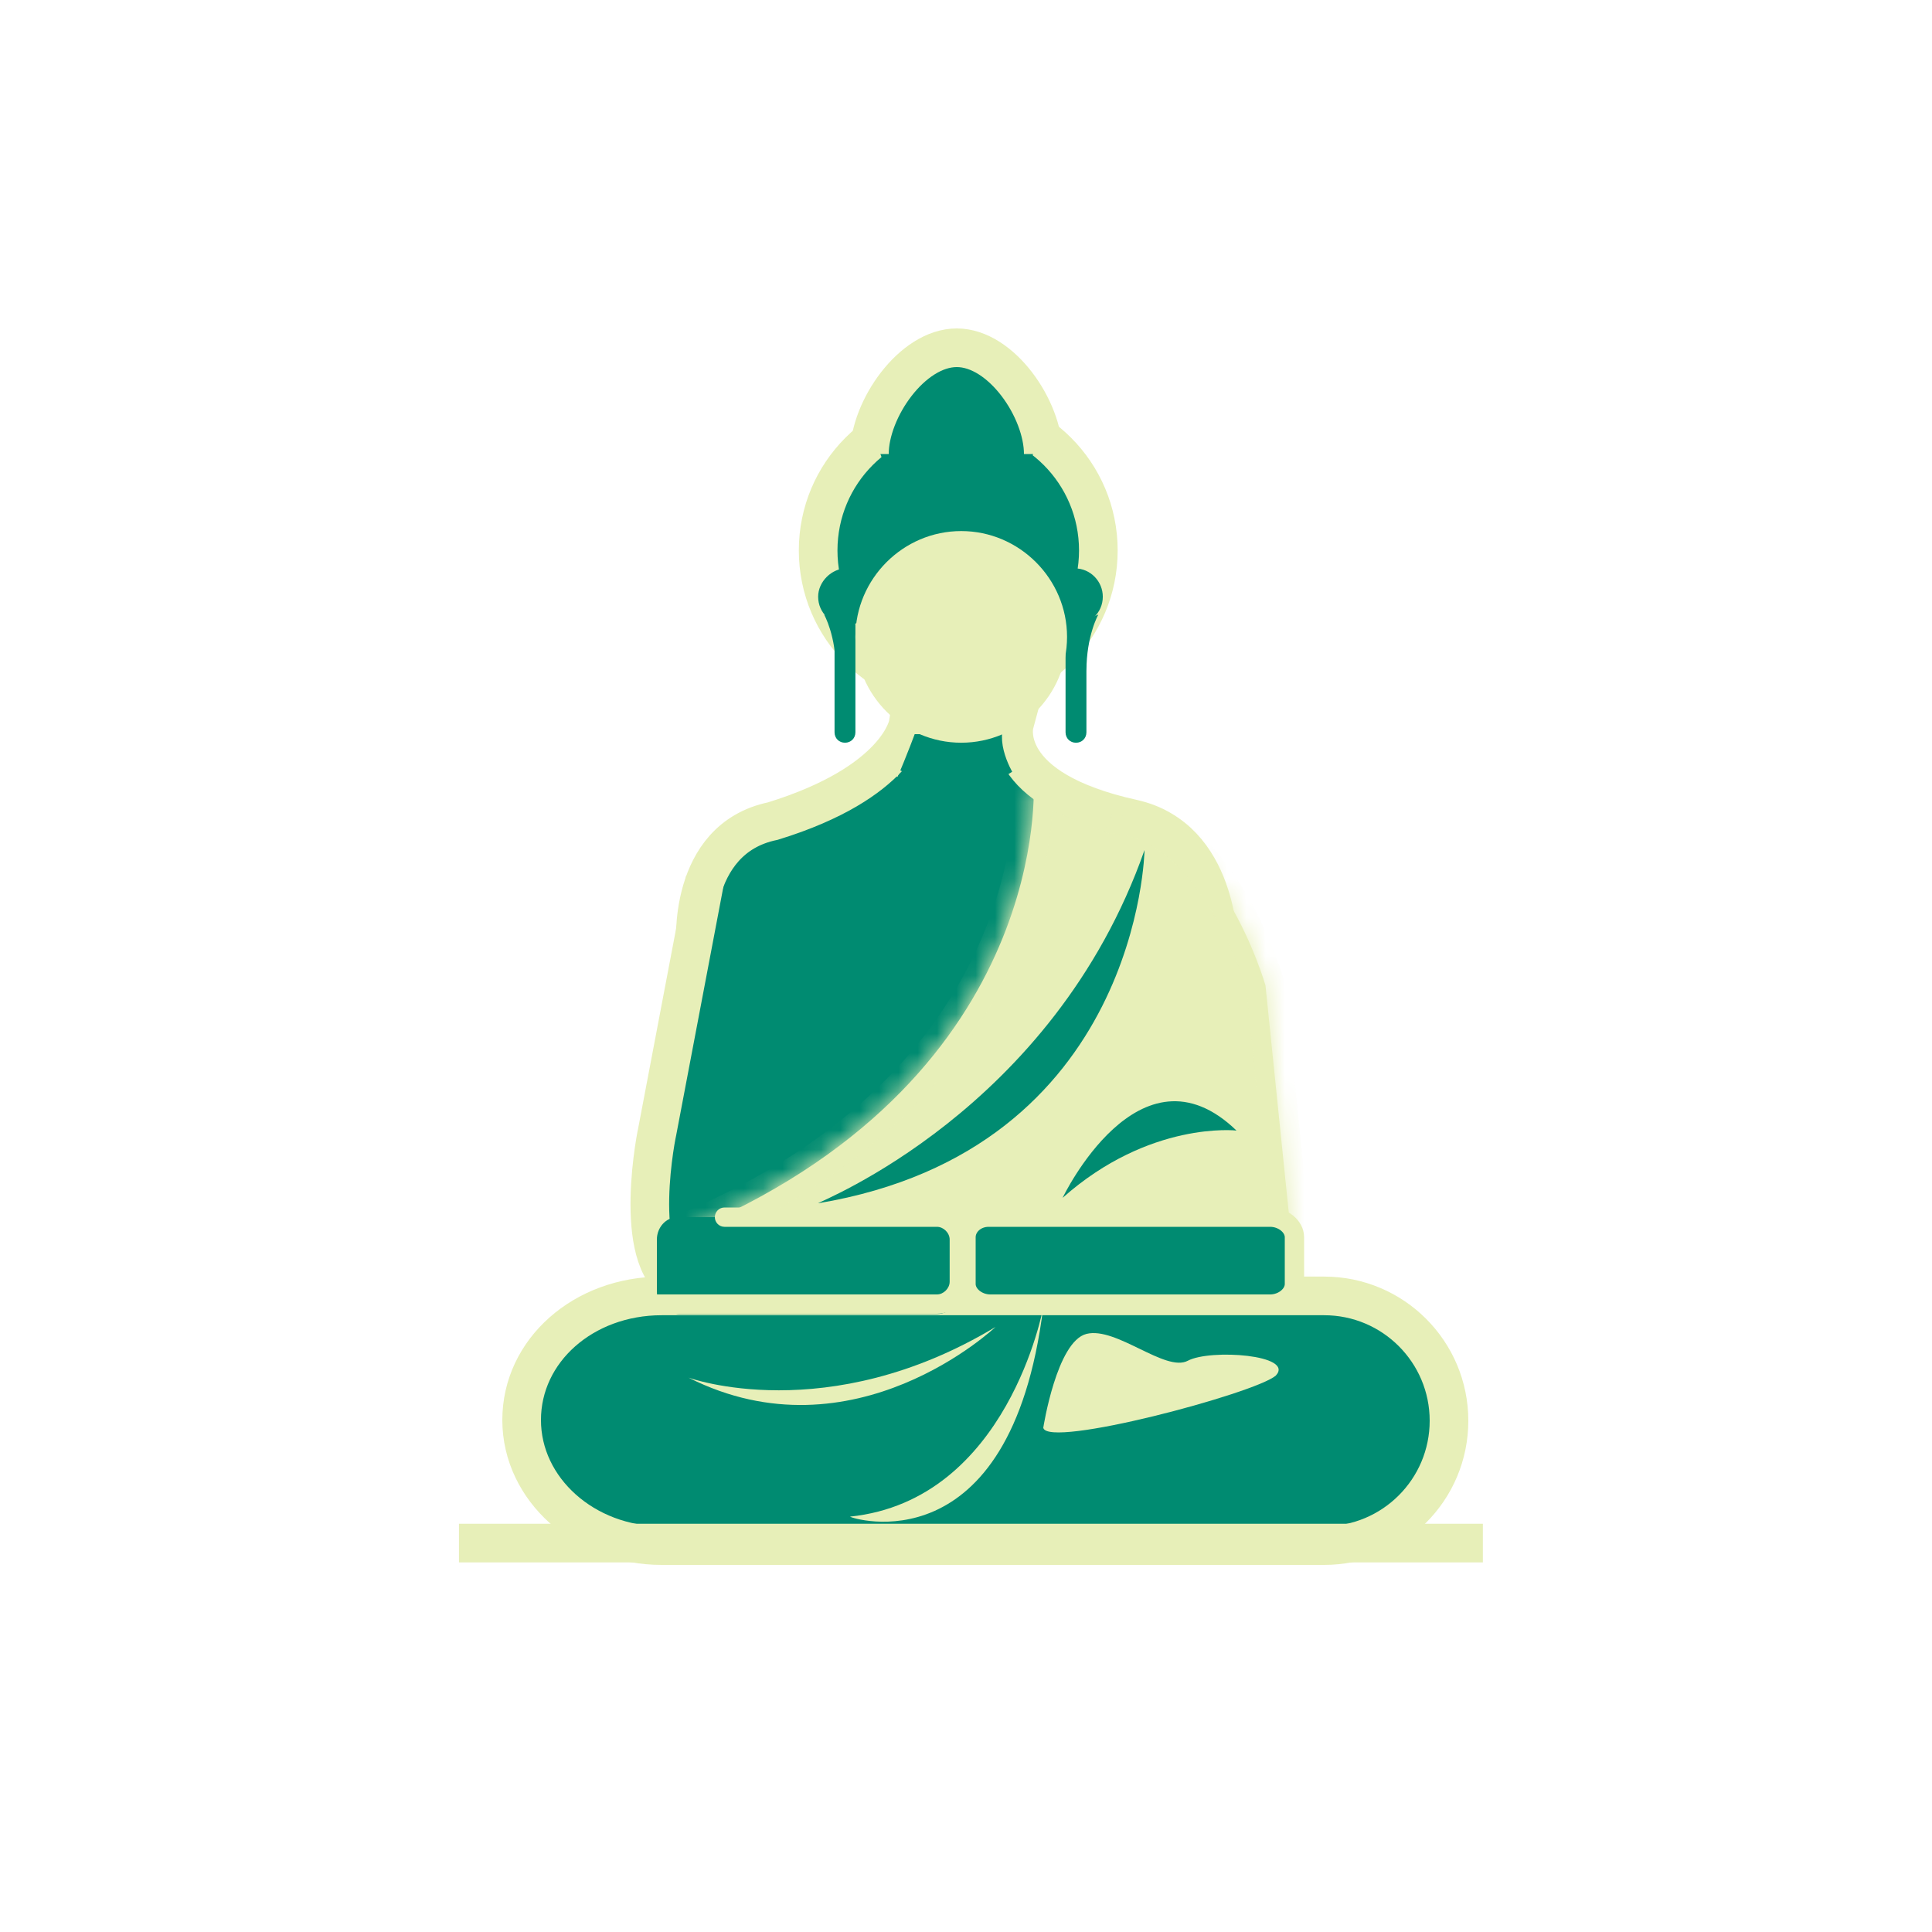 <svg width="100" height="100" viewBox="0 0 100 100" fill="none" xmlns="http://www.w3.org/2000/svg">
<path d="M58.624 42.379C51.604 40.836 52.5 37.5 52.5 37.5L49.599 37.441V37.519L47 37.5C47 37.5 46.5 40.5 40 42.5C35.526 43.426 36 49 36 49L36.253 70.227H49.676V70.15H63.099V48.936C63.022 48.936 63.099 43.381 58.624 42.379Z" fill="#008B71" stroke="#E7EFB8" stroke-width="2"/>
<path d="M46 39.5C46 39.5 47.527 40.651 49.5 40.73C50.591 40.774 51.819 40.489 53 39.5C53 39.5 52.5 38.349 52.5 37.5L46.59 37.441C46.59 37.441 46.386 38.651 46 39.5Z" fill="#008B71"/>
<path d="M46 40C46.386 39.151 47 37.5 47 37.5H52.5C52 38.5 53 40 53 40" stroke="#E7EFB8"/>
<path d="M34.016 58.576C33.861 59.27 32.627 66.136 35.636 66.676L38.413 67.216C39.03 67.37 39.647 66.83 39.801 66.213L43.196 47.776C43.196 45.153 37.271 43.609 36.5 47.775L34.016 58.576Z" fill="#008B71"/>
<path d="M39.801 66.215C39.647 66.832 39.03 67.372 38.413 67.217L35.636 66.677C32.627 66.137 33.861 59.272 34.016 58.577L36.5 45.5" stroke="#E7EFB8" stroke-width="2"/>
<mask id="path-6-inside-1_3821_7429" fill="white">
<path fill-rule="evenodd" clip-rule="evenodd" d="M36.176 63.5C54.5 55.5 53.5 40.5 53.5 40.5L57.544 42.147C63.022 42.378 65.5 51 65.5 51L67.5 70.5L36.176 70.304V63.5Z"/>
</mask>
<path fill-rule="evenodd" clip-rule="evenodd" d="M36.176 63.5C54.5 55.5 53.5 40.5 53.5 40.5L57.544 42.147C63.022 42.378 65.5 51 65.5 51L67.5 70.5L36.176 70.304V63.5Z" fill="#E7EFB8"/>
<path d="M53.5 40.5L53.877 39.574L52.396 38.971L52.502 40.566L53.5 40.5ZM36.176 63.5L35.776 62.584L35.176 62.845V63.5H36.176ZM57.544 42.147L57.167 43.073L57.328 43.138L57.502 43.146L57.544 42.147ZM65.5 51L66.495 50.898L66.486 50.809L66.461 50.724L65.5 51ZM67.5 70.5L67.494 71.5L68.609 71.507L68.495 70.398L67.5 70.5ZM36.176 70.304H35.176V71.297L36.169 71.304L36.176 70.304ZM53.5 40.5C52.502 40.566 52.502 40.566 52.502 40.566C52.502 40.565 52.502 40.565 52.502 40.565C52.502 40.564 52.502 40.564 52.502 40.564C52.502 40.565 52.502 40.566 52.502 40.568C52.502 40.571 52.503 40.579 52.503 40.59C52.504 40.612 52.506 40.647 52.507 40.696C52.51 40.793 52.511 40.943 52.507 41.14C52.5 41.535 52.469 42.117 52.378 42.844C52.195 44.3 51.768 46.331 50.791 48.605C48.847 53.131 44.696 58.689 35.776 62.584L36.576 64.416C45.98 60.311 50.491 54.369 52.628 49.395C53.692 46.919 54.16 44.7 54.362 43.093C54.463 42.29 54.498 41.637 54.507 41.18C54.511 40.951 54.51 40.771 54.506 40.645C54.505 40.582 54.503 40.532 54.501 40.497C54.5 40.479 54.5 40.465 54.499 40.454C54.499 40.449 54.498 40.445 54.498 40.441C54.498 40.439 54.498 40.438 54.498 40.437C54.498 40.436 54.498 40.435 54.498 40.435C54.498 40.434 54.498 40.434 53.5 40.5ZM57.921 41.22L53.877 39.574L53.123 41.426L57.167 43.073L57.921 41.22ZM65.5 51C66.461 50.724 66.461 50.723 66.461 50.723C66.461 50.723 66.461 50.723 66.461 50.722C66.46 50.722 66.46 50.721 66.46 50.72C66.46 50.718 66.459 50.716 66.458 50.713C66.456 50.707 66.454 50.7 66.451 50.69C66.445 50.671 66.437 50.643 66.426 50.608C66.405 50.539 66.374 50.439 66.332 50.314C66.249 50.063 66.124 49.709 65.958 49.285C65.627 48.439 65.123 47.301 64.435 46.147C63.1 43.913 60.868 41.286 57.587 41.147L57.502 43.146C59.698 43.238 61.443 45.039 62.718 47.173C63.333 48.204 63.791 49.236 64.096 50.014C64.248 50.401 64.36 50.722 64.434 50.944C64.471 51.055 64.498 51.141 64.515 51.198C64.524 51.226 64.53 51.247 64.534 51.261C64.536 51.267 64.538 51.272 64.538 51.274C64.539 51.276 64.539 51.277 64.539 51.277C64.539 51.277 64.539 51.277 64.539 51.277C64.539 51.277 64.539 51.277 64.539 51.277C64.539 51.276 64.539 51.276 65.5 51ZM68.495 70.398L66.495 50.898L64.505 51.102L66.505 70.602L68.495 70.398ZM36.169 71.304L67.494 71.5L67.506 69.5L36.182 69.304L36.169 71.304ZM35.176 63.5V70.304H37.176V63.5H35.176Z" fill="#E7EFB8" mask="url(#path-6-inside-1_3821_7429)"/>
<path d="M34.249 67.076C30.196 67.076 27 69.906 27 73.5C27 77.094 30.274 80 34.249 80L68.538 80C72.107 80 75 77.107 75 73.538V73.538V73.538C75 69.969 72.107 67.076 68.538 67.076L34.249 67.076Z" fill="#008B71" stroke="#E7EFB8" stroke-width="2"/>
<path d="M56.85 28.492C56.85 32.503 53.61 35.743 49.599 35.743C45.587 35.743 42.347 32.503 42.347 28.492C42.347 24.48 45.587 21.24 49.599 21.24C53.61 21.24 56.85 24.48 56.85 28.492Z" fill="#008B71" stroke="#E7EFB8" stroke-width="2"/>
<path d="M53.687 22.166C53.687 24.48 51.836 26.331 49.522 26.331C47.207 26.331 45.356 24.48 45.356 22.166C45.356 19.851 47.207 18 49.522 18C51.836 18 53.687 19.851 53.687 22.166Z" fill="#008B71"/>
<path d="M54 23.5C54 21.186 51.836 18 49.522 18C47.207 18 45 21.186 45 23.5" stroke="#E7EFB8" stroke-width="2"/>
<path d="M55.153 37.904C55.153 38.212 55.384 38.444 55.693 38.444C56.002 38.444 56.233 38.212 56.233 37.904V32.272C56.233 31.964 56.002 31.732 55.693 31.732C55.384 31.732 55.153 31.964 55.153 32.272V37.904Z" fill="#008B71"/>
<path d="M57.081 30.884C57.081 31.732 56.387 32.349 55.615 32.349C54.767 32.349 54.15 31.655 54.15 30.884C54.15 30.035 54.844 29.418 55.615 29.418C56.464 29.418 57.081 30.112 57.081 30.884Z" fill="#008B71"/>
<path d="M44.276 37.903C44.276 38.212 44.044 38.443 43.736 38.443C43.427 38.443 43.196 38.212 43.196 37.903V32.272C43.196 32.04 43.427 31.809 43.736 31.809C44.044 31.809 44.276 32.04 44.276 32.349V37.903Z" fill="#008B71"/>
<path d="M42.347 30.884C42.347 31.732 43.041 32.349 43.813 32.349C44.661 32.349 45.279 31.655 45.279 30.884C45.279 30.035 44.584 29.418 43.813 29.418C43.041 29.418 42.347 30.112 42.347 30.884Z" fill="#008B71"/>
<path d="M55.23 32.965C55.23 35.974 52.761 38.443 49.753 38.443C46.744 38.443 44.276 35.974 44.276 32.965C44.276 29.957 46.744 27.488 49.753 27.488C52.761 27.488 55.23 29.957 55.23 32.965Z" fill="#E7EFB8"/>
<path d="M56.85 31.809C56.85 31.809 56.233 32.889 56.233 34.74L55.925 32.194L56.85 31.809Z" fill="#008B71"/>
<path d="M42.656 31.809C42.656 31.809 43.273 32.889 43.273 34.74L43.582 32.194L42.656 31.809Z" fill="#008B71"/>
<path d="M59.241 43.998C59.241 43.998 59 59.5 42.347 62.281C42.347 62.204 54.5 57.5 59.241 43.998Z" fill="#008B71"/>
<path d="M35.636 71.306C35.636 71.306 42.81 73.929 51.527 68.684C51.527 68.684 44.199 75.626 35.636 71.306Z" fill="#E7EFB8"/>
<path d="M54 73.902C54 73.902 54.694 69.428 56.237 69.042C57.78 68.657 60.326 71.048 61.483 70.431C62.64 69.814 67.037 70.122 66.034 71.202C64.954 72.128 54.231 74.982 54 73.902Z" fill="#E7EFB8"/>
<path d="M35.157 68.014C34.54 68.014 34 67.474 34 66.857V64.157C34 63.54 34.463 63 35.08 63H48.497C49.114 63 49.654 63.54 49.654 64.157V66.857C49.654 67.474 49.114 68.014 48.497 68.014H35.157Z" fill="#008B71"/>
<path d="M37.5 62.5C37.224 62.5 37 62.724 37 63C37 63.276 37.224 63.5 37.5 63.5V62.5ZM48.497 63.5C48.838 63.5 49.154 63.816 49.154 64.157H50.154C50.154 63.264 49.39 62.5 48.497 62.5V63.5ZM49.154 64.157V66.343H50.154V64.157H49.154ZM49.154 66.343C49.154 66.684 48.838 67 48.497 67V68C49.39 68 50.154 67.236 50.154 66.343H49.154ZM48.497 67H33.5V68H48.497V67ZM48.497 62.5H37.5V63.5H48.497V62.5Z" fill="#E7EFB8"/>
<path d="M51.257 67.5C50.586 67.5 50 67.015 50 66.462V64.038C50 63.485 50.503 63 51.173 63H65.743C66.414 63 67 63.485 67 64.038V66.462C67 67.015 66.414 67.5 65.743 67.5H51.257Z" fill="#008B71" stroke="#E7EFB8"/>
<path d="M53.996 67.68C53.996 67.68 52.177 77.651 44 78.5C44 78.577 52.299 81.257 53.996 67.68Z" fill="#E7EFB8"/>
<path d="M55 62C55 62 58.975 53.666 64 58.517C64 58.517 59.5 58 55 62Z" fill="#008B71"/>
<path d="M76.753 78.869H23.756V80.869H76.753V78.869Z" fill="#E7EFB8"/>
</svg>

